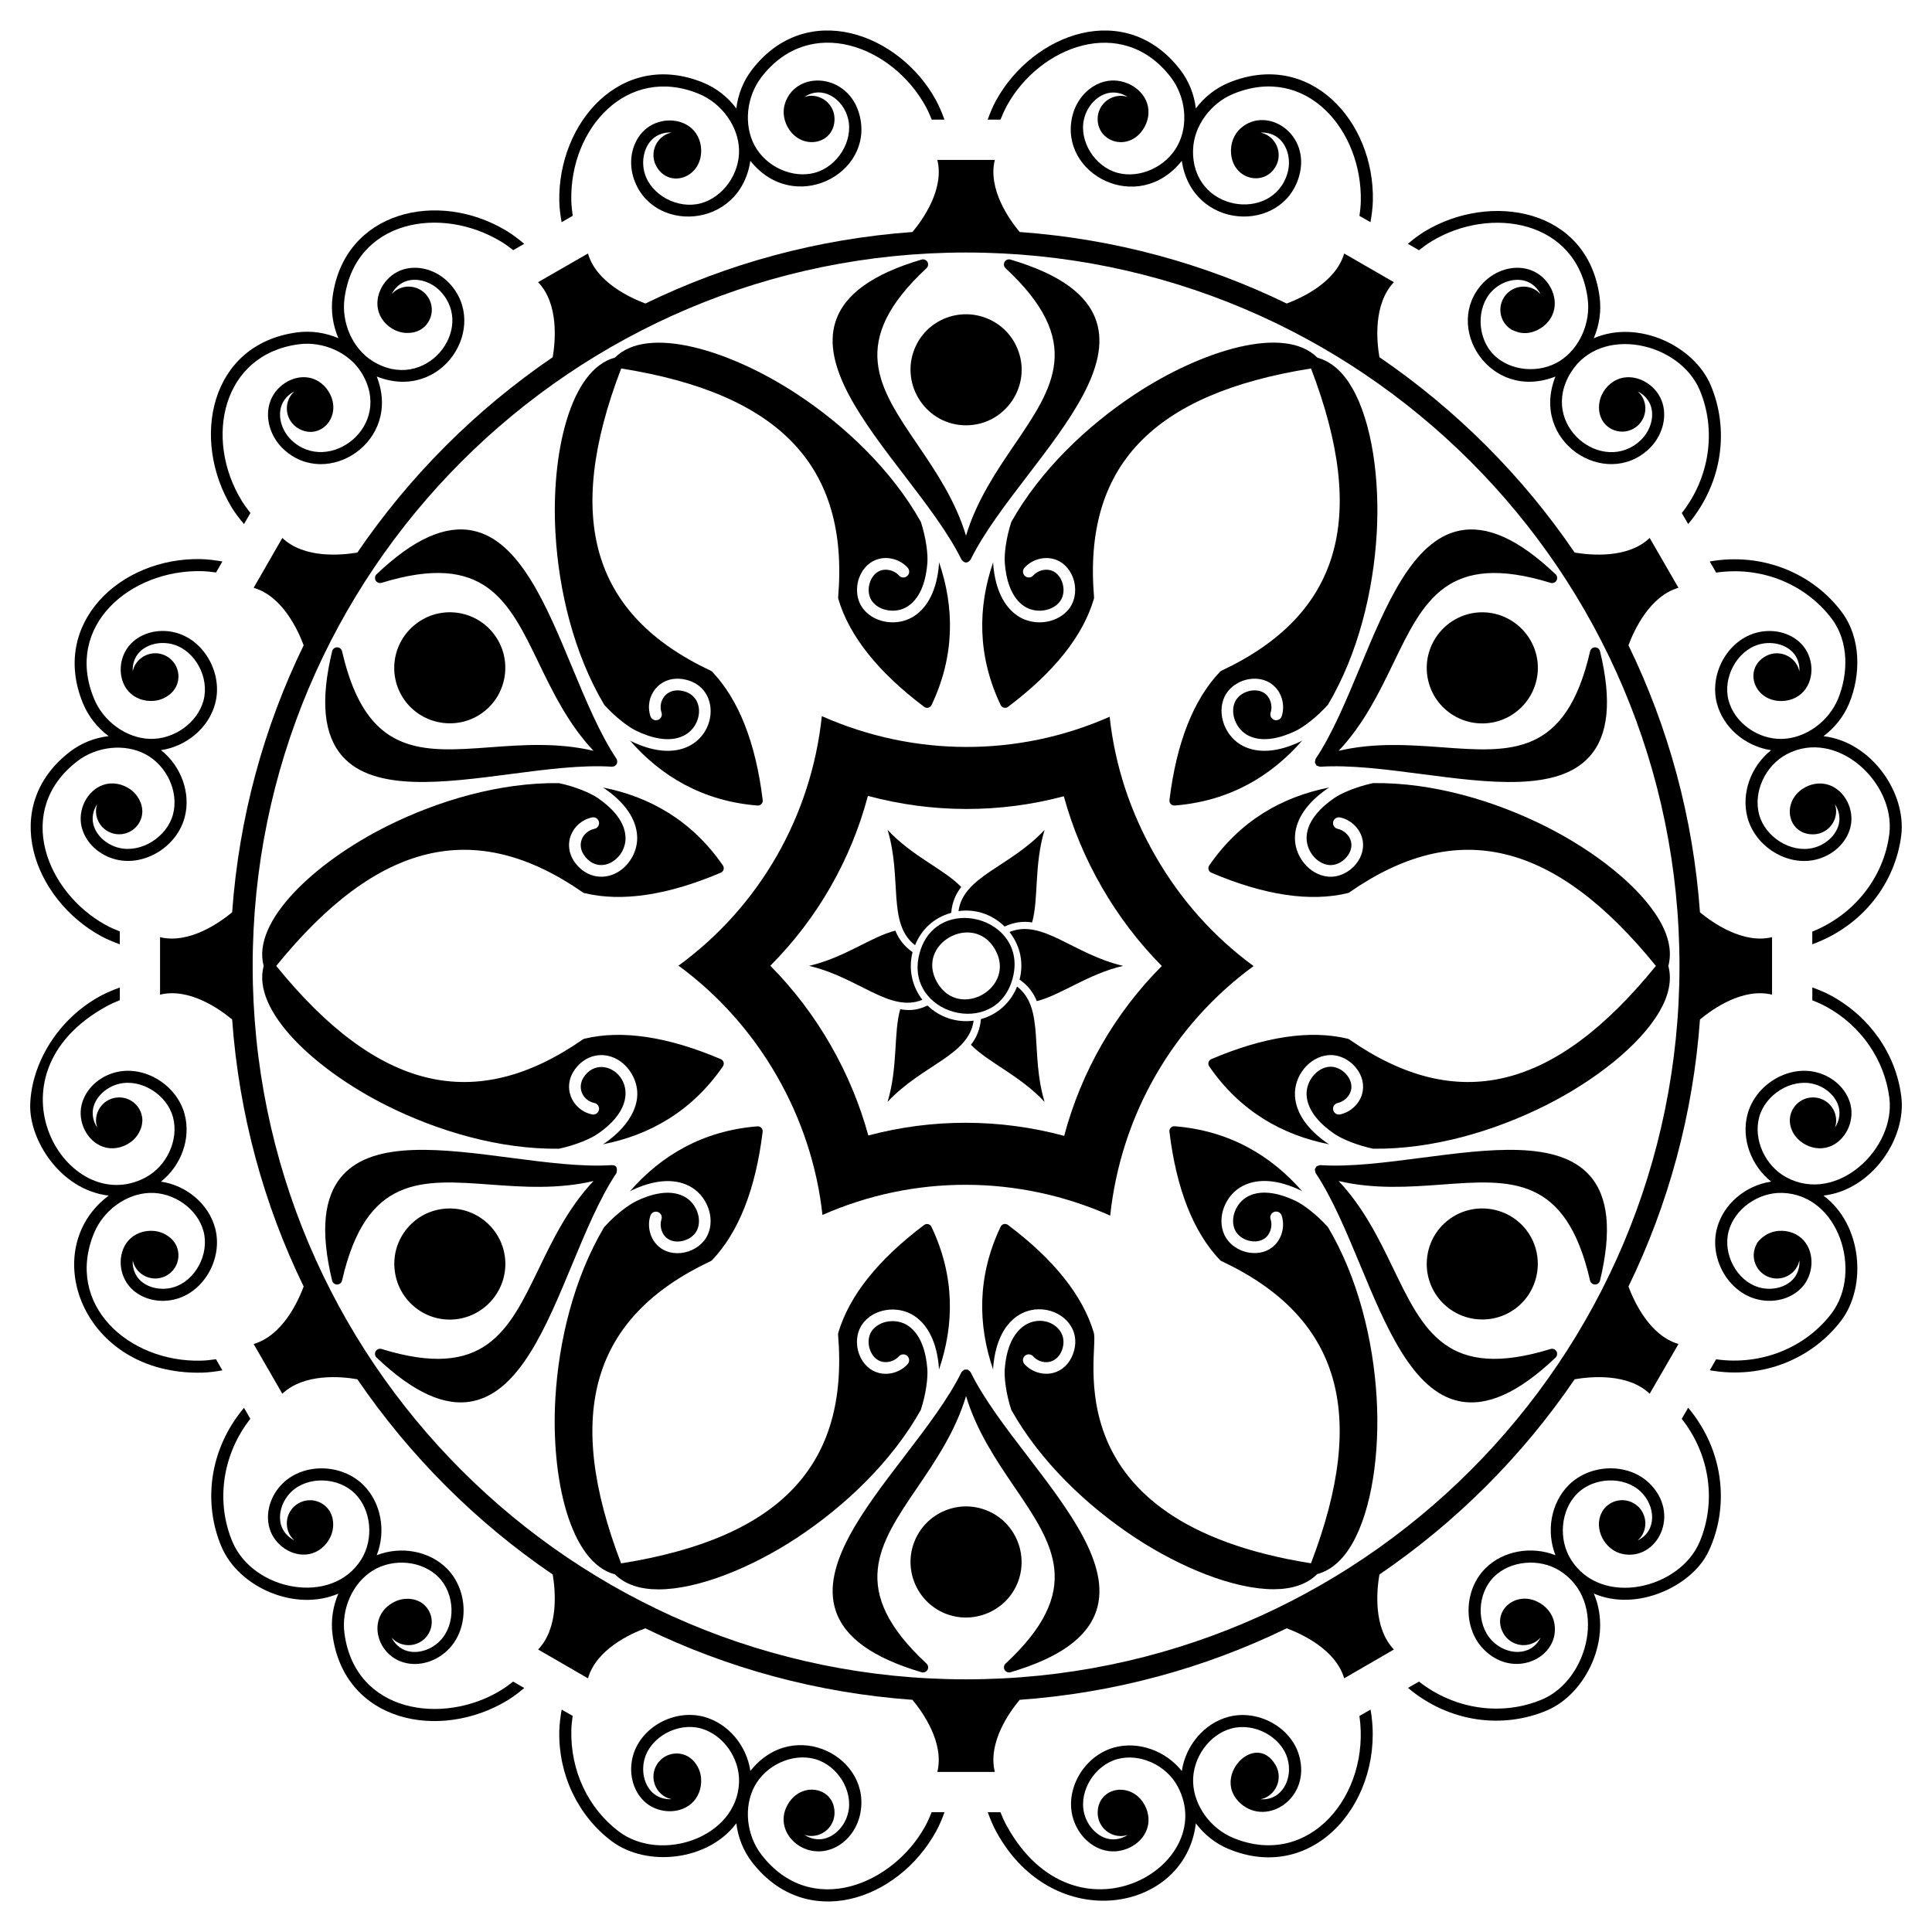 <?xml version="1.0" encoding="UTF-8"?>
<!-- Uploaded to: SVG Repo, www.svgrepo.com, Generator: SVG Repo Mixer Tools -->
<svg fill="#000000" width="800px" height="800px" version="1.1" viewBox="144 144 512 512" xmlns="http://www.w3.org/2000/svg">
 <g>
  <path d="m398.8 292.3c0.012 0.02 0.035 0.027 0.043 0.051 0.039 0.066 0.102 0.105 0.148 0.164 0.141 0.176 0.301 0.312 0.5 0.398 0.043 0.02 0.059 0.066 0.102 0.082 0.137 0.047 0.277 0.066 0.418 0.066s0.281-0.02 0.418-0.066c0.043-0.016 0.059-0.062 0.102-0.082 0.203-0.086 0.359-0.223 0.5-0.398 0.051-0.059 0.113-0.098 0.148-0.164 0.012-0.02 0.035-0.027 0.043-0.051 3.473-7.09 9.422-14.852 15.168-22.359 10.848-14.168 22.066-28.824 18.18-40.746-2.344-7.199-9.797-12.566-22.785-16.406-0.602-0.172-1.25 0.082-1.562 0.625-0.309 0.547-0.203 1.234 0.254 1.664 20.949 19.473 12.734 31.539 2.34 46.812-4.766 7-10.031 14.805-12.812 24.082-2.781-9.277-8.047-17.082-12.816-24.086-10.395-15.27-18.605-27.336 2.34-46.809 0.457-0.43 0.562-1.117 0.254-1.664-0.312-0.543-0.957-0.805-1.562-0.625-12.984 3.84-20.438 9.207-22.785 16.406-3.883 11.922 7.336 26.574 18.184 40.742 5.762 7.508 11.703 15.273 15.184 22.363z"/>
  <path d="m386.39 236.39s0 0.004-0.004 0.004c-3.922 9.664 3.18 20.316 13.605 20.316 10.48 0 17.68-10.672 13.609-20.398-3.18-7.586-11.871-10.973-19.262-7.906-3.629 1.508-6.449 4.344-7.949 7.984z"/>
  <path d="m401.23 507.65c-0.008-0.02-0.031-0.023-0.043-0.039-0.082-0.148-0.227-0.23-0.359-0.34-0.117-0.098-0.203-0.223-0.348-0.273-0.02-0.008-0.027-0.031-0.051-0.039-0.141-0.047-0.277 0.016-0.418 0.02-0.141 0-0.273-0.062-0.414-0.02-0.02 0.008-0.027 0.031-0.051 0.039-0.141 0.055-0.227 0.176-0.344 0.273-0.133 0.109-0.281 0.191-0.363 0.34-0.012 0.016-0.035 0.02-0.043 0.039-3.477 7.09-9.422 14.852-15.168 22.363-10.852 14.168-22.066 28.82-18.184 40.746 2.348 7.199 9.797 12.566 22.785 16.406 0.129 0.039 0.258 0.055 0.387 0.055 0.477 0 0.93-0.254 1.176-0.684 0.309-0.547 0.203-1.234-0.254-1.664-20.945-19.477-12.734-31.539-2.336-46.812 4.766-7 10.031-14.809 12.812-24.086 2.781 9.277 8.047 17.082 12.812 24.082 10.395 15.273 18.609 27.34-2.34 46.812-0.457 0.43-0.562 1.117-0.254 1.664 0.246 0.43 0.699 0.684 1.176 0.684 0.129 0 0.258-0.02 0.387-0.055 12.984-3.84 20.441-9.207 22.785-16.406 3.883-11.922-7.336-26.578-18.18-40.746-5.754-7.508-11.699-15.27-15.172-22.359z"/>
  <path d="m413.65 563.54c3.051-7.516-0.551-16.133-8.031-19.211-3.644-1.5-7.648-1.484-11.27 0.031-3.625 1.516-6.449 4.356-7.949 8-3.086 7.508 0.52 16.129 8.035 19.219 1.816 0.734 3.695 1.086 5.543 1.086 5.809 0 11.332-3.445 13.668-9.117 0-0.004 0-0.008 0.004-0.008z"/>
  <path d="m412 282.34c-0.66 2.059-1.164 4.164-1.469 6.309-0.262 1.855-0.344 3.422-0.242 4.652 0.305 3.828 1.449 8.906 5.141 11.359 3.051 2.031 7.613 1.371 9.562-1.398 0.953-1.367 1.125-3.336 0.445-5.133-0.602-1.586-1.734-2.688-3.109-3.027-1.57-0.398-3.434 0.195-4.531 1.418-0.57 0.637-1.547 0.691-2.184 0.121-0.633-0.57-0.684-1.547-0.117-2.184 1.859-2.074 4.883-3.027 7.574-2.356 2.371 0.578 4.293 2.379 5.258 4.934 1.035 2.734 0.727 5.801-0.801 7.996-1.781 2.531-4.891 3.894-8.051 3.894-2.008 0-4.035-0.551-5.762-1.703-3.734-2.484-5.984-7.215-6.504-13.68-0.016-0.172 0.004-0.395-0.004-0.578-4.086 11.891-4.254 24.793 1.977 37.879 0.168 0.352 0.484 0.609 0.863 0.703 0.102 0.023 0.207 0.035 0.309 0.035 0.281 0 0.551-0.09 0.781-0.262 12.211-9.184 19.863-18.801 22.746-28.578 0.047-0.152 0.062-0.316 0.051-0.477-2.906-34.645 15.398-53.918 57.5-60.617 15.25 39.812 7.711 65.301-23.746 80.105-0.145 0.066-0.277 0.164-0.387 0.281-7.027 7.391-11.527 18.828-13.379 33.988-0.047 0.391 0.078 0.777 0.352 1.055 0.27 0.281 0.652 0.43 1.039 0.395 14.449-1.148 25.535-7.742 33.793-17.227-0.164 0.082-0.344 0.207-0.504 0.285-5.859 2.781-11.082 3.199-15.102 1.203-4.781-2.363-7.121-8.461-5.004-13.051 1.145-2.43 3.641-4.231 6.527-4.699 2.695-0.441 5.211 0.32 6.906 2.09 1.922 1.984 2.606 5.086 1.742 7.731-0.266 0.809-1.141 1.254-1.949 0.988-0.812-0.266-1.254-1.141-0.988-1.949 0.512-1.562 0.078-3.473-1.031-4.625-0.984-1.031-2.508-1.461-4.18-1.188-1.895 0.309-3.516 1.445-4.223 2.957-1.418 3.07 0.285 7.344 3.57 8.973 3.973 1.973 8.941 0.422 12.406-1.223 1.117-0.527 2.43-1.383 3.91-2.539 1.703-1.336 3.277-2.828 4.727-4.426 8.027-13.496 12.039-30.164 12.93-45.363 0.844-14.406-1.254-29.52-6.508-38.621-2.394-4.144-5.469-6.973-9.195-7.988-8.715-8.812-30.711-1.941-48.316 9.645-12.723 8.387-25.148 20.195-32.824 33.895z"/>
  <path d="m388.03 517.63c0.66-2.059 1.168-4.172 1.473-6.32 0.262-1.84 0.344-3.406 0.242-4.652-0.309-3.832-1.449-8.906-5.141-11.359-3.055-2.035-7.613-1.371-9.559 1.398-0.953 1.367-1.125 3.332-0.445 5.129 0.598 1.586 1.734 2.691 3.109 3.031 1.551 0.387 3.43-0.188 4.527-1.418 0.562-0.641 1.543-0.691 2.18-0.121 0.637 0.57 0.691 1.547 0.121 2.184-1.852 2.074-4.883 3.027-7.57 2.359-2.375-0.582-4.297-2.379-5.262-4.938-1.031-2.738-0.723-5.797 0.805-7.992 2.91-4.137 9.367-5.16 13.801-2.195 3.734 2.481 5.988 7.211 6.508 13.68 0.016 0.176-0.004 0.398 0.004 0.582 4.086-11.895 4.254-24.797-1.977-37.883-0.168-0.352-0.484-0.609-0.863-0.703-0.379-0.09-0.781-0.008-1.09 0.227-12.207 9.18-19.859 18.797-22.746 28.578-0.047 0.152-0.062 0.316-0.051 0.477 2.906 34.645-15.398 53.918-57.496 60.617-15.246-39.809-7.707-65.297 23.746-80.105 0.145-0.066 0.277-0.164 0.387-0.281 7.027-7.387 11.527-18.82 13.375-33.984 0.035-0.285-0.023-0.562-0.164-0.805-0.051-0.09-0.113-0.176-0.188-0.25-0.27-0.281-0.652-0.426-1.043-0.395-14.453 1.148-25.543 7.746-33.801 17.238 0.168-0.086 0.352-0.215 0.516-0.289 5.863-2.781 11.086-3.199 15.102-1.203 4.781 2.363 7.129 8.457 5 13.047-2.293 4.879-9.613 6.598-13.434 2.609-1.906-1.965-2.606-5.082-1.738-7.727 0.266-0.809 1.141-1.25 1.949-0.988 0.812 0.258 1.254 1.137 0.988 1.949-0.512 1.566-0.074 3.473 1.027 4.625 2.266 2.363 7.004 1.215 8.406-1.77 1.422-3.066-0.281-7.352-3.57-8.969-3.973-1.973-8.938-0.426-12.41 1.227-1.129 0.535-2.445 1.391-3.906 2.535-1.711 1.34-3.293 2.84-4.75 4.449-8.02 13.492-12.027 30.141-12.918 45.336-1.23 21.043 3.828 43.531 15.809 46.672 2.742 2.719 6.727 3.969 11.516 3.969 10.512 0 24.645-5.742 36.703-13.676 12.734-8.402 25.156-20.203 32.828-33.895z"/>
  <path d="m279.21 349.14c9.379-1.223 19.07-2.488 26.949-1.953 0.023 0 0.043-0.016 0.066-0.016 1.07 0.027 1.688-1.172 1.172-2.027-0.012-0.02-0.008-0.043-0.02-0.062-4.402-6.555-8.152-15.582-11.781-24.316-6.848-16.477-13.93-33.52-26.195-36.117-7.406-1.57-15.781 2.203-25.602 11.527-0.449 0.434-0.555 1.121-0.238 1.668 0.32 0.539 0.969 0.793 1.566 0.609 27.34-8.402 33.68 4.738 41.711 21.383 3.68 7.625 7.805 16.09 14.453 23.137-9.426-2.231-18.816-1.574-27.266-0.945-18.422 1.367-32.977 2.445-39.371-25.43-0.141-0.609-0.684-1.047-1.312-1.051-0.629 0-1.176 0.43-1.324 1.039-3.164 13.168-2.242 22.305 2.816 27.934 8.383 9.32 26.68 6.934 44.375 4.621z"/>
  <path d="m272.19 332.64c6.402-4.934 7.637-14.203 2.66-20.656-4.957-6.445-14.227-7.629-20.625-2.641-6.438 4.965-7.672 14.172-2.688 20.641 0 0 0.004 0 0.004 0.004 4.981 6.402 14.246 7.59 20.648 2.652z"/>
  <path d="m556.48 503.47c0.238-0.414 0.246-0.934-0.004-1.359-0.32-0.543-0.969-0.793-1.566-0.609-27.34 8.398-33.68-4.742-41.707-21.387-3.68-7.625-7.809-16.09-14.453-23.137 9.426 2.231 18.816 1.574 27.262 0.949 18.426-1.367 32.98-2.445 39.371 25.434 0.141 0.609 0.684 1.047 1.312 1.051 0.496 0 0.941-0.266 1.18-0.676 0.062-0.113 0.113-0.234 0.145-0.363 3.164-13.164 2.246-22.305-2.816-27.934-8.383-9.324-26.684-6.934-44.379-4.625-9.379 1.223-19.074 2.492-26.949 1.957-0.02 0-0.035 0.016-0.055 0.016-0.168-0.004-0.312 0.082-0.473 0.141-0.145 0.055-0.293 0.066-0.41 0.164-0.016 0.012-0.043 0.008-0.059 0.023-0.109 0.098-0.125 0.246-0.195 0.371-0.07 0.121-0.191 0.207-0.223 0.348-0.004 0.023 0.012 0.039 0.008 0.062-0.023 0.148 0.039 0.285 0.062 0.434 0.031 0.172 0.023 0.34 0.113 0.484 0.012 0.02 0 0.043 0.012 0.059 4.398 6.559 8.152 15.582 11.781 24.316 6.848 16.48 13.926 33.523 26.195 36.121 7.406 1.566 15.781-2.203 25.602-11.527 0.102-0.102 0.18-0.203 0.246-0.312z"/>
  <path d="m527.83 467.3c-3.121 2.406-5.109 5.883-5.609 9.777-0.5 3.898 0.547 7.762 2.953 10.883 4.957 6.426 14.227 7.613 20.66 2.652 1.547-1.207 2.789-2.656 3.715-4.258 2.906-5.031 2.684-11.535-1.062-16.395 0 0-0.004 0-0.004-0.008-4.984-6.402-14.25-7.59-20.652-2.652z"/>
  <path d="m304.13 330.78c1.449 1.598 3.023 3.09 4.731 4.426 1.477 1.156 2.789 2.008 3.906 2.535 3.469 1.648 8.438 3.195 12.406 1.227 5.281-2.617 5.809-10.871-0.648-11.934-4-0.645-6.203 2.789-5.211 5.816 0.266 0.812-0.176 1.688-0.988 1.949-0.809 0.262-1.68-0.18-1.949-0.988-1.723-5.25 2.367-10.852 8.648-9.824 9.469 1.539 9.461 13.824 1.52 17.75-4.019 1.992-9.238 1.574-15.098-1.207-0.156-0.074-0.34-0.199-0.504-0.285 8.258 9.484 19.344 16.082 33.793 17.227 0.387 0.031 0.77-0.113 1.039-0.395 0.074-0.074 0.137-0.16 0.188-0.25 0.141-0.242 0.199-0.523 0.164-0.805-1.852-15.168-6.352-26.602-13.375-33.988-0.109-0.117-0.242-0.215-0.387-0.281-31.457-14.805-38.996-40.297-23.746-80.105 42.098 6.699 60.402 25.973 57.5 60.617-0.016 0.16 0.004 0.32 0.051 0.477 2.883 9.777 10.535 19.391 22.746 28.578 0.227 0.172 0.5 0.262 0.781 0.262 0.102 0 0.207-0.012 0.309-0.035 0.379-0.094 0.695-0.352 0.863-0.703 6.234-13.09 6.062-25.996 1.973-37.891-0.008 0.188 0.008 0.414-0.004 0.59-0.523 6.469-2.773 11.199-6.508 13.68-1.727 1.152-3.75 1.699-5.758 1.699-3.16 0-6.262-1.363-8.043-3.891-1.531-2.199-1.844-5.262-0.809-8 0.965-2.555 2.883-4.356 5.269-4.938 2.656-0.668 5.703 0.285 7.562 2.359 0.566 0.637 0.516 1.613-0.117 2.184-0.633 0.574-1.613 0.52-2.184-0.121-1.098-1.227-2.973-1.801-4.519-1.422-1.387 0.34-2.519 1.445-3.117 3.031-0.676 1.797-0.508 3.762 0.449 5.133 1.945 2.762 6.504 3.43 9.551 1.395 3.695-2.453 4.836-7.531 5.144-11.359 0.102-1.246 0.02-2.812-0.242-4.648-0.309-2.156-0.812-4.269-1.477-6.336-7.672-13.691-20.094-25.488-32.805-33.855-17.578-11.57-39.543-18.426-48.277-9.684-11.945 3.199-16.977 25.645-15.746 46.648 0.879 15.199 4.891 31.867 12.918 45.363z"/>
  <path d="m495.91 469.18c-1.453-1.602-3.027-3.098-4.738-4.434-1.465-1.148-2.777-2.004-3.91-2.535-3.473-1.645-8.438-3.199-12.406-1.227-3.289 1.629-4.996 5.906-3.57 8.977 0.707 1.508 2.324 2.641 4.219 2.949 1.672 0.277 3.199-0.156 4.18-1.18 1.113-1.152 1.551-3.062 1.035-4.629-0.273-0.809 0.176-1.684 0.984-1.949 0.812-0.266 1.684 0.172 1.949 0.984 0.871 2.641 0.18 5.742-1.742 7.734-1.691 1.77-4.211 2.531-6.906 2.086-2.887-0.473-5.383-2.273-6.519-4.695-2.129-4.59 0.215-10.691 5-13.051 4.016-1.996 9.238-1.578 15.102 1.203 0.16 0.074 0.344 0.199 0.508 0.285-8.258-9.488-19.348-16.082-33.797-17.23-0.387-0.031-0.773 0.113-1.039 0.395-0.266 0.285-0.395 0.672-0.352 1.055 1.848 15.16 6.348 26.598 13.379 33.988 0.109 0.117 0.242 0.215 0.387 0.281 31.457 14.805 38.996 40.297 23.746 80.102-69.16-11.004-56.023-55.941-57.547-61.09-2.887-9.785-10.539-19.398-22.746-28.578-0.312-0.234-0.711-0.32-1.09-0.227-0.379 0.094-0.695 0.352-0.863 0.703-6.231 13.086-6.062 25.984-1.977 37.879 0.008-0.184-0.008-0.402 0.004-0.578 1.906-23.609 25.969-16.277 21.117-3.484-0.965 2.555-2.883 4.356-5.266 4.934-2.68 0.672-5.707-0.285-7.566-2.359-0.566-0.637-0.516-1.613 0.117-2.184 0.637-0.57 1.617-0.516 2.184 0.121 2.109 2.356 6.188 2.223 7.641-1.605 3.246-8.605-13.66-13.789-15.148 4.828-0.102 1.23-0.02 2.797 0.242 4.656 0.305 2.141 0.809 4.25 1.469 6.305 7.672 13.699 20.102 25.508 32.82 33.879 12.055 7.934 26.191 13.672 36.699 13.672 4.812 0 8.816-1.262 11.559-4.008 3.754-1.004 6.848-3.84 9.254-8.008 5.254-9.102 7.352-24.215 6.508-38.625-0.883-15.191-4.894-31.848-12.918-45.34z"/>
  <path d="m307.37 454.87c0.277-1.137 0.133-2.121-1.148-2.09-0.023 0-0.043-0.016-0.066-0.012-7.875 0.535-17.57-0.734-26.949-1.957-17.695-2.309-35.992-4.695-44.379 4.625-5.062 5.629-5.981 14.766-2.816 27.934 0.152 0.605 0.695 1.039 1.324 1.039 0.629-0.004 1.172-0.441 1.312-1.051 6.391-27.879 20.945-26.797 39.371-25.43 8.445 0.625 17.836 1.285 27.262-0.949-6.644 7.047-10.77 15.512-14.449 23.141-8.027 16.641-14.371 29.781-41.707 21.379-0.598-0.184-1.25 0.07-1.566 0.609-0.316 0.543-0.219 1.234 0.238 1.668 9.82 9.324 18.191 13.094 25.602 11.527 12.27-2.598 19.348-19.637 26.191-36.121 3.629-8.73 7.383-17.758 11.781-24.312z"/>
  <path d="m254.28 490.68c3.121 2.391 6.984 3.418 10.887 2.894h0.008c8.035-1.117 13.695-8.547 12.621-16.562-0.262-1.953-0.898-3.769-1.832-5.379-2.898-5.019-8.637-8.066-14.73-7.25-3.894 0.516-7.352 2.527-9.742 5.66-2.383 3.133-3.398 6.996-2.859 10.879 0.531 3.906 2.531 7.367 5.648 9.758z"/>
  <path d="m492.66 345.09c-0.012 0.016-0.004 0.039-0.012 0.055-0.09 0.145-0.082 0.312-0.113 0.48-0.023 0.152-0.09 0.289-0.062 0.438 0.004 0.023-0.016 0.039-0.008 0.062 0.031 0.145 0.152 0.23 0.227 0.355 0.07 0.121 0.082 0.27 0.191 0.367 0.016 0.016 0.039 0.008 0.059 0.023 0.117 0.098 0.266 0.109 0.41 0.164 0.164 0.059 0.305 0.148 0.477 0.145 0.02 0 0.035 0.016 0.055 0.016 7.879-0.535 17.574 0.73 26.949 1.953 17.695 2.312 35.996 4.699 44.379-4.621 5.062-5.633 5.981-14.766 2.816-27.934-0.031-0.129-0.078-0.25-0.145-0.363-0.238-0.414-0.684-0.68-1.18-0.676-0.629 0.004-1.172 0.441-1.312 1.051-6.394 27.875-20.945 26.797-39.371 25.426-8.445-0.625-17.84-1.281-27.266 0.949 6.644-7.047 10.77-15.508 14.453-23.137 8.031-16.641 14.371-29.785 41.711-21.383 0.598 0.184 1.25-0.07 1.566-0.613 0.25-0.43 0.242-0.949 0.004-1.359-0.062-0.113-0.145-0.215-0.242-0.305-9.82-9.324-18.195-13.098-25.602-11.527-12.27 2.602-19.352 19.641-26.199 36.121-3.637 8.727-7.387 17.758-11.785 24.312z"/>
  <path d="m534.86 306.39h-0.008c-8.035 1.117-13.695 8.547-12.621 16.562 0.523 3.906 2.539 7.367 5.66 9.746 3.125 2.383 6.996 3.406 10.902 2.883 8.043-1.082 13.707-8.512 12.625-16.57-0.27-1.941-0.906-3.742-1.832-5.344-2.902-5.031-8.645-8.09-14.727-7.277z"/>
  <path d="m292.15 448.42c2.109-0.457 4.188-1.074 6.195-1.883 1.738-0.703 3.137-1.41 4.148-2.117 15.461-10.66 2.387-22.582-3.391-15.535-2.5 3.066-0.785 6.746 2.43 7.422 0.836 0.176 1.371 0.996 1.195 1.832-0.176 0.832-0.996 1.367-1.832 1.191-5.32-1.117-8.25-7.43-4.184-12.398 4.223-5.168 11.387-4.062 14.727 1.719 3.879 6.715-0.527 13.715-7.188 18.312-0.145 0.098-0.344 0.195-0.496 0.293 12.34-2.41 23.598-8.715 31.816-20.652 0.223-0.32 0.289-0.727 0.18-1.098-0.031-0.102-0.074-0.195-0.125-0.285-0.141-0.242-0.352-0.434-0.617-0.543-14.059-5.981-26.211-7.801-36.121-5.41-0.156 0.039-0.305 0.102-0.438 0.195-28.551 19.84-54.395 13.625-81.246-19.488 26.852-33.105 52.695-39.324 81.246-19.488 0.129 0.094 0.281 0.156 0.438 0.195 9.91 2.391 22.062 0.57 36.121-5.406 0.262-0.113 0.477-0.301 0.617-0.543 0.051-0.09 0.094-0.188 0.125-0.289 0.109-0.375 0.043-0.781-0.18-1.098-8.219-11.941-19.48-18.246-31.828-20.656 0.156 0.102 0.363 0.199 0.508 0.301 5.34 3.688 8.312 8 8.594 12.477 0.133 2.07-0.402 4.098-1.406 5.836-3.352 5.801-10.508 6.867-14.723 1.723-4.09-4.992-1.125-11.285 4.18-12.402 0.836-0.176 1.652 0.363 1.832 1.191 0.18 0.836-0.355 1.656-1.195 1.832-3.106 0.652-5.012 4.266-2.426 7.422 4.184 5.106 11.035 0.379 10.652-5.398-0.277-4.426-4.102-7.953-7.266-10.137-1.027-0.711-2.426-1.422-4.148-2.113-2.019-0.812-4.106-1.43-6.227-1.887-15.691-0.199-32.117 4.656-45.719 11.484-18.809 9.438-35.73 25.031-32.527 36.969-3.199 11.945 13.719 27.523 32.523 36.957 13.613 6.824 30.055 11.684 45.754 11.477z"/>
  <path d="m507.9 351.53c-2.113 0.457-4.195 1.074-6.211 1.883-1.727 0.695-3.121 1.402-4.152 2.117-3.16 2.184-6.988 5.707-7.266 10.133-0.234 3.66 2.617 7.281 5.988 7.582 1.66 0.141 3.449-0.691 4.664-2.18 1.074-1.312 1.465-2.848 1.066-4.207-0.441-1.539-1.879-2.875-3.492-3.211-0.836-0.168-1.371-0.992-1.195-1.824 0.176-0.836 0.992-1.375 1.828-1.195 2.723 0.566 5.062 2.715 5.828 5.375 0.684 2.348 0.086 4.91-1.645 7.023-1.852 2.262-4.66 3.527-7.324 3.297-5.039-0.449-9.152-5.531-8.801-10.855 0.277-4.473 3.25-8.789 8.594-12.477 0.145-0.102 0.348-0.195 0.504-0.297-12.344 2.406-23.602 8.715-31.82 20.656-0.223 0.32-0.289 0.727-0.18 1.098 0.113 0.371 0.383 0.68 0.738 0.832 14.055 5.981 26.207 7.801 36.125 5.406 0.156-0.035 0.305-0.102 0.438-0.195 28.551-19.84 54.395-13.621 81.242 19.484-26.852 33.113-52.695 39.328-81.246 19.488-0.129-0.094-0.281-0.16-0.438-0.195-9.918-2.391-22.07-0.57-36.125 5.406-0.359 0.156-0.633 0.457-0.738 0.832-0.109 0.375-0.043 0.781 0.18 1.098 8.215 11.938 19.473 18.242 31.812 20.652-0.152-0.102-0.352-0.195-0.496-0.293-5.336-3.684-8.309-7.996-8.594-12.477-0.344-5.32 3.769-10.398 8.801-10.859 2.676-0.227 5.484 1.039 7.332 3.305 1.73 2.113 2.328 4.676 1.641 7.027-0.758 2.656-3.102 4.801-5.824 5.371-0.836 0.176-1.652-0.359-1.832-1.191-0.176-0.836 0.363-1.656 1.195-1.832 1.609-0.336 3.047-1.668 3.492-3.207 0.398-1.367 0.008-2.902-1.062-4.215-1.215-1.484-3.008-2.32-4.676-2.18-3.367 0.305-6.215 3.922-5.984 7.582 0.277 4.426 4.106 7.953 7.266 10.133 1.016 0.703 2.414 1.414 4.152 2.117 2.008 0.805 4.086 1.426 6.195 1.883 15.703 0.203 32.141-4.656 45.75-11.484 12.898-6.473 24.934-15.844 30.191-24.945 2.406-4.168 3.316-8.262 2.309-12.016 1.008-3.75 0.102-7.848-2.309-12.016-5.254-9.102-17.293-18.473-30.195-24.949-13.602-6.828-30.031-11.684-45.727-11.48z"/>
  <path d="m507.19 202.88c0.328-1.867 0.586-3.754 0.633-5.695 0.465-21.137-16.73-40.098-38.195-31.262-3.531 1.457-6.523 3.871-8.719 6.816-0.43-3.644-1.812-7.231-4.141-10.254-14.5-18.812-39.016-9.695-48.836 8.199-0.875 1.609-1.566 3.305-2.191 5.023h3.398c0.504-1.258 1.047-2.5 1.707-3.715 8.609-15.695 30.504-24.297 43.402-7.559 4.004 5.195 4.762 12.641 1.844 18.105-3.023 5.672-10.023 8.867-15.945 7.266-6.039-1.633-10.266-8.441-8.863-14.285 0.805-3.348 3.316-6.086 6.242-6.82 1.84-0.461 3.82-0.012 5.312 1-0.574-0.18-1.176-0.301-1.809-0.301-3.394 0-6.144 2.75-6.144 6.144 0 6.055 7.902 8.691 11.938 2.91 1.516-2.168 1.945-4.84 1.152-7.148-1.453-4.242-6.606-6.856-11.223-5.695-4.113 1.027-7.477 4.625-8.57 9.168-3.684 15.379 17.414 26.441 29.004 11.852 2.734 18.332 26.539 19.402 31.043 4.231 3.359-11.367-8.469-18.965-15.406-12.898-1.84 1.602-2.801 4.129-2.578 6.766 0.605 6.969 8.758 8.711 11.797 3.449 1.695-2.938 0.691-6.695-2.25-8.391-0.547-0.316-1.129-0.508-1.715-0.645 1.797-0.125 3.734 0.477 5.098 1.789 2.168 2.098 2.977 5.727 2 9.027-3.898 13.145-25.543 10.16-24.996-6.32 0.207-6.191 4.586-12.258 10.648-14.758 19.34-7.965 34.215 9.621 33.801 28.5-0.031 1.285-0.176 2.559-0.355 3.832z"/>
  <path d="m292.85 597.06c-0.328 1.867-0.586 3.754-0.633 5.688-0.258 11.516 4.926 22.422 13.867 29.172 9.332 6.996 25.609 5.254 33.055-4.727 0.426 3.652 1.809 7.246 4.141 10.273 14.219 18.453 38.629 10.426 48.836-8.203 0.879-1.609 1.566-3.305 2.191-5.023h-3.402c-0.504 1.258-1.047 2.504-1.711 3.715-8.473 15.465-30.246 24.613-43.398 7.562-4-5.191-4.758-12.637-1.844-18.105 3.023-5.672 10.043-8.859 15.949-7.266 6.043 1.633 10.266 8.441 8.859 14.285-0.805 3.348-3.316 6.09-6.246 6.82-1.84 0.461-3.82 0.012-5.312-1 0.578 0.18 1.176 0.301 1.812 0.301 3.394 0 6.144-2.75 6.144-6.144 0-6.574-8.137-8.355-11.941-2.91-4.82 6.902 2.41 14.766 10.07 12.84 4.113-1.027 7.477-4.625 8.57-9.168 3.672-15.289-17.359-26.508-29-11.855-0.996-6.746-5.891-12.645-12.359-14.359-7.75-2.062-16.48 2.668-18.688 10.117-1.324 4.481-0.211 9.277 2.84 12.223 3.426 3.32 9.184 3.629 12.566 0.676 1.836-1.602 2.801-4.129 2.574-6.762-0.125-1.438-0.629-2.711-1.379-3.769-0.137-0.207-0.289-0.402-0.449-0.594-0.109-0.125-0.219-0.25-0.34-0.363-0.32-0.32-0.676-0.609-1.078-0.859-0.02-0.012-0.031-0.027-0.055-0.039-0.004-0.004-0.008-0.004-0.012-0.004-0.031-0.02-0.059-0.047-0.09-0.066-2.938-1.699-6.695-0.688-8.395 2.25-1.695 2.938-0.691 6.695 2.25 8.391 0.547 0.312 1.125 0.508 1.707 0.641-1.801 0.121-3.738-0.48-5.09-1.789-2.168-2.098-2.977-5.723-2-9.027 1.703-5.766 8.766-9.551 14.816-7.945 5.906 1.578 10.395 7.844 10.18 14.266-0.484 14.621-20.594 21.52-31.855 13.066-8.125-6.137-12.832-16.062-12.594-26.805 0.031-1.285 0.176-2.562 0.355-3.832z"/>
  <path d="m276.87 208.07c1.098 0.672 2.129 1.434 3.137 2.223l2.914-1.68c-1.453-1.219-2.957-2.383-4.609-3.394-18.297-11.117-43.148-5.231-46.176 17.449-0.508 3.785 0.094 7.59 1.547 10.965-3.375-1.457-7.176-2.051-10.957-1.547-23.223 3.109-28.211 28.441-17.32 46.395 0.957 1.562 2.078 3.008 3.254 4.406l1.699-2.945c-0.836-1.062-1.645-2.156-2.363-3.336-9.957-16.398-5.137-38.66 15.152-41.367 6.5-0.867 13.328 2.195 16.602 7.453 8.84 14.184-8.648 27.305-18.484 17.973-2.496-2.371-3.613-5.918-2.785-8.816 0.52-1.824 1.898-3.312 3.523-4.102-0.441 0.41-0.848 0.867-1.164 1.414-1.699 2.938-0.691 6.695 2.25 8.391 5.609 3.238 11.344-2.793 8.488-8.883-1.121-2.394-3.219-4.106-5.613-4.57-4.402-0.863-9.242 2.293-10.543 6.871-1.168 4.078 0.266 8.789 3.652 12.004 11.492 10.898 31.59-1.922 24.766-19.195 17.367 6.863 30.031-13.344 19.191-24.77-3.219-3.387-7.93-4.816-12.004-3.648-4.586 1.309-7.734 6.141-6.871 10.543 0.469 2.391 2.176 4.492 4.57 5.609 1.309 0.613 2.66 0.812 3.957 0.691 0.246-0.016 0.492-0.047 0.738-0.094 0.164-0.031 0.324-0.062 0.484-0.109 0.438-0.121 0.867-0.281 1.281-0.504 0.02-0.012 0.043-0.016 0.062-0.023 0.004 0 0.008-0.008 0.012-0.008 0.031-0.016 0.07-0.027 0.102-0.047 2.938-1.699 3.945-5.457 2.25-8.391-1.699-2.938-5.453-3.945-8.395-2.25-0.547 0.316-1 0.719-1.406 1.156 0.793-1.621 2.285-2.996 4.094-3.512 2.902-0.832 6.445 0.285 8.816 2.781 9.484 9.984-4.059 27.156-17.973 18.484-5.258-3.273-8.32-10.098-7.449-16.602 2.762-20.746 25.469-24.793 41.57-15.016z"/>
  <path d="m596.45 555.79c0.305-0.562 0.605-1.207 0.898-1.91 4.875-11.52 3.281-25.805-5.965-36.82l-1.703 2.945c7.723 9.82 9.094 22.332 4.731 32.641-5.269 12.453-26.098 17.469-34.117 4.609-3.402-5.457-2.648-13.125 1.684-17.445 4.434-4.418 12.445-4.672 16.805-0.531 4.004 3.801 4.379 10.441-0.738 12.918 0.441-0.41 0.852-0.867 1.168-1.414 1.695-2.938 0.688-6.695-2.25-8.395s-6.695-0.688-8.391 2.25c-0.02 0.031-0.027 0.07-0.047 0.102 0 0.004-0.008 0.008-0.008 0.012-0.012 0.023-0.016 0.047-0.027 0.07-2.258 4.227 0.742 10.078 5.598 11.02 9.133 1.797 15.5-10.691 6.891-18.875-5.633-5.348-15.559-5.078-21.242 0.582-4.727 4.707-6.027 12.258-3.527 18.602-6.348-2.504-13.895-1.207-18.605 3.523-5.656 5.68-5.93 15.605-0.586 21.246 8.098 8.52 20.684 2.277 18.875-6.891-0.465-2.394-2.176-4.496-4.57-5.613-6.031-2.828-12.152 2.824-8.883 8.492 1.695 2.938 5.453 3.945 8.395 2.25 0.547-0.316 1.004-0.723 1.414-1.164-2.477 5.094-9.098 4.758-12.914 0.734-4.137-4.363-3.883-12.371 0.531-16.805 4.312-4.336 11.98-5.078 17.441-1.684 12.809 7.973 7.91 28.809-4.613 34.121-10.57 4.473-23.16 2.742-32.652-4.723l-2.91 1.68c11.098 9.312 25.301 10.844 36.809 5.973 10.402-4.402 17.512-19.18 12.434-30.98 11.418 4.926 25.605-1.941 30.078-10.52z"/>
  <path d="m197.5 507.77c1.832-0.047 3.644-0.297 5.441-0.613l-1.699-2.945c-1.34 0.191-2.691 0.348-4.07 0.379-19.105 0.418-36.074-14.824-28.25-33.809 2.496-6.062 8.566-10.441 14.754-10.648 6.422-0.219 12.688 4.25 14.262 10.176 1.609 6.047-2.18 13.113-7.941 14.82-3.301 0.977-6.934 0.172-9.027-2-1.316-1.363-1.918-3.305-1.789-5.102 0.133 0.586 0.328 1.168 0.645 1.715 1.695 2.938 5.453 3.945 8.391 2.25 2.938-1.695 3.945-5.453 2.25-8.391-0.02-0.035-0.047-0.059-0.066-0.094-0.004-0.004 0-0.008-0.004-0.012-0.016-0.027-0.039-0.047-0.055-0.07-0.246-0.391-0.527-0.738-0.84-1.051-0.117-0.121-0.246-0.234-0.375-0.344-0.188-0.16-0.379-0.305-0.582-0.441-1.062-0.754-2.336-1.258-3.773-1.383-2.637-0.227-5.164 0.734-6.766 2.574-2.949 3.379-2.637 9.152 0.68 12.566 2.945 3.047 7.742 4.164 12.223 2.84 7.445-2.207 12.172-10.941 10.113-18.691-1.715-6.449-7.606-11.352-14.359-12.352 5.348-4.238 8.008-11.426 6.258-17.887-2.09-7.742-10.551-12.941-18.105-11.125-4.543 1.094-8.137 4.457-9.164 8.57-1.16 4.625 1.449 9.77 5.695 11.223 2.305 0.789 4.977 0.363 7.144-1.152 1.184-0.824 2.035-1.898 2.578-3.082 0.109-0.223 0.203-0.449 0.289-0.688 0.055-0.156 0.105-0.312 0.148-0.477 0.117-0.438 0.188-0.891 0.203-1.363 0-0.023 0.008-0.043 0.012-0.066 0-0.004-0.004-0.008 0-0.012 0-0.039 0.012-0.07 0.012-0.113 0-3.394-2.75-6.144-6.144-6.144s-6.144 2.75-6.144 6.144c0 0.629 0.121 1.227 0.297 1.801-1.008-1.496-1.453-3.477-0.996-5.301 0.734-2.926 3.473-5.438 6.82-6.246 5.844-1.406 12.656 2.816 14.285 8.859 1.586 5.906-1.594 12.926-7.266 15.949-20.82 11.117-43.738-27.047-10.324-45.367 1.129-0.617 2.305-1.129 3.496-1.605v-3.363c-1.781 0.648-3.543 1.367-5.242 2.297-11.434 6.266-18.176 18.051-18.508 28.691-0.301 9.453 8.023 22.668 20.801 24.164-18.992 14.148-7.32 47.613 24.695 46.918z"/>
  <path d="m634.06 330.38c3.078-7.469 3.25-17.312-2.094-24.336-7.574-10.027-20.773-15.734-34.871-13.246l1.703 2.945c12.383-1.785 23.898 3.312 30.629 12.223 4.648 6.16 4.352 14.727 1.688 21.203-2.496 6.062-8.566 10.441-14.754 10.648-6.426 0.219-12.691-4.266-14.266-10.18-1.609-6.051 2.18-13.109 7.941-14.816 3.301-0.977 6.93-0.172 9.027 1.996 1.32 1.363 1.922 3.305 1.789 5.106-0.133-0.59-0.324-1.168-0.645-1.719-1.695-2.938-5.453-3.945-8.391-2.25-5.613 3.238-3.254 11.211 3.449 11.797 2.633 0.227 5.164-0.734 6.762-2.574 2.949-3.375 2.652-9.133-0.676-12.566-2.945-3.047-7.742-4.164-12.223-2.84-7.449 2.203-12.18 10.938-10.117 18.688 1.715 6.445 7.602 11.348 14.344 12.355-5.34 4.246-7.984 11.426-6.246 17.867 2.09 7.738 10.547 12.941 18.105 11.129 4.543-1.094 8.137-4.457 9.164-8.57 1.16-4.617-1.449-9.773-5.695-11.219-2.309-0.793-4.981-0.363-7.148 1.152-5.441 3.805-3.664 11.938 2.914 11.938 3.394 0 6.144-2.75 6.144-6.144 0-0.633-0.121-1.23-0.301-1.809 1.008 1.492 1.457 3.473 1 5.309-0.734 2.926-3.473 5.441-6.82 6.246-5.848 1.402-12.656-2.824-14.285-8.863-1.598-5.902 1.594-12.914 7.262-15.941 13.246-7.078 28.875 7.445 27.246 21.055-1.418 11.418-9.227 21.434-20.418 25.918v3.363c13.664-4.981 22.047-16.539 23.578-28.891 1.375-11.145-7.812-24.75-20.609-26.258 2.945-2.203 5.363-5.191 6.812-8.715z"/>
  <path d="m389.32 172.21c0.613 1.129 1.129 2.309 1.605 3.496h3.363c-0.648-1.781-1.367-3.543-2.297-5.242-9.664-17.641-34.219-26.793-48.715-7.977-2.328 3.023-3.711 6.613-4.141 10.258-2.195-2.945-5.188-5.363-8.719-6.82-21.637-8.906-38.652 10.484-38.195 31.52 0.047 1.832 0.297 3.641 0.613 5.441l2.945-1.699c-0.191-1.34-0.344-2.688-0.379-4.07-0.422-19.184 14.895-36.043 33.805-28.25 6.062 2.496 10.441 8.566 10.648 14.758 0.215 6.422-4.246 12.688-10.176 14.262-6.047 1.609-13.113-2.176-14.82-7.941-0.977-3.301-0.172-6.934 2-9.031 1.363-1.316 3.301-1.918 5.102-1.789-0.586 0.133-1.168 0.324-1.715 0.645-2.938 1.699-3.945 5.453-2.25 8.391 3.246 5.621 11.219 3.242 11.797-3.449 0.227-2.637-0.734-5.164-2.578-6.766-3.379-2.949-9.148-2.637-12.566 0.676-3.051 2.945-4.164 7.742-2.84 12.223 4.496 15.16 28.297 14.16 31.043-4.234 11.512 14.516 32.711 3.574 29.008-11.848-2.746-11.406-16.758-12.332-19.793-3.469-0.789 2.305-0.363 4.977 1.152 7.144 3.812 5.461 11.941 3.648 11.941-2.91 0-3.394-2.75-6.144-6.144-6.144-0.633 0-1.227 0.121-1.797 0.297 4.711-3.176 10.254 0.457 11.547 5.824 1.406 5.844-2.816 12.656-8.859 14.285-5.906 1.586-12.922-1.594-15.949-7.266-2.914-5.465-2.156-12.902 1.848-18.105 12.852-16.68 34.691-8.301 43.516 7.793z"/>
  <path d="m460.91 627.2c2.195 2.945 5.188 5.363 8.715 6.816 23.098 9.516 41.723-13.52 37.582-36.965l-2.945 1.703c2.981 20.777-13.195 40.645-33.426 32.32-6.059-2.496-10.438-8.566-10.648-14.754-0.219-6.426 4.269-12.695 10.18-14.266 6.051-1.609 13.109 2.18 14.816 7.945 1.582 5.344-1.465 11.227-7.102 10.816 0.59-0.133 1.172-0.324 1.719-0.645 2.938-1.699 3.945-5.457 2.25-8.391-5.344-9.262-17.27 3.211-9.219 10.215 7.008 6.121 18.77-1.512 15.406-12.898-2.207-7.449-10.938-12.18-18.688-10.117-6.449 1.715-11.355 7.609-12.359 14.359-4.246-5.34-11.43-7.988-17.871-6.25-7.738 2.09-12.938 10.547-11.129 18.105 1.094 4.543 4.457 8.141 8.57 9.164 4.621 1.16 9.773-1.449 11.223-5.695 0.793-2.309 0.363-4.981-1.152-7.148-3.789-5.43-11.938-3.68-11.938 2.914 0 3.394 2.75 6.144 6.144 6.144 0.633 0 1.23-0.121 1.805-0.301-1.492 1.008-3.473 1.457-5.309 1-2.926-0.734-5.438-3.473-6.242-6.82-1.402-5.848 2.824-12.656 8.863-14.285 5.902-1.598 12.918 1.594 15.945 7.262 11.203 20.988-27.078 43.664-45.367 10.324-0.617-1.129-1.129-2.305-1.605-3.496h-3.363c0.648 1.781 1.371 3.547 2.301 5.246 15.137 27.609 50.074 21.355 52.844-2.305z"/>
  <path d="m197.42 295.36c1.285 0.031 2.562 0.176 3.832 0.355l1.68-2.914c-1.867-0.328-3.754-0.586-5.688-0.633-21.461-0.48-39.957 17.109-31.266 38.199 1.453 3.527 3.867 6.516 6.809 8.711-3.644 0.43-7.234 1.812-10.258 4.141-18.809 14.496-9.691 39.02 8.199 48.836 1.609 0.875 3.305 1.566 5.019 2.191v-3.398c-1.258-0.504-2.5-1.043-3.715-1.707-15.699-8.609-24.48-30.363-7.562-43.402 5.195-4 12.641-4.762 18.105-1.844 5.672 3.023 8.867 10.023 7.266 15.941-1.633 6.039-8.441 10.266-14.285 8.863-3.348-0.805-6.09-3.316-6.82-6.246-0.461-1.84-0.012-3.82 1-5.312-0.18 0.574-0.301 1.172-0.301 1.809 0 3.394 2.75 6.144 6.144 6.144s6.144-2.75 6.144-6.144c0-0.039-0.012-0.074-0.012-0.113 0-0.004 0.004-0.008 0.004-0.012 0-0.031-0.012-0.059-0.016-0.094-0.016-0.457-0.086-0.902-0.199-1.332-0.039-0.164-0.098-0.324-0.148-0.484-0.082-0.234-0.176-0.457-0.281-0.672-0.543-1.184-1.395-2.258-2.578-3.086-2.168-1.516-4.84-1.945-7.148-1.152-4.242 1.453-6.856 6.606-5.695 11.219 1.027 4.113 4.625 7.477 9.168 8.57 7.555 1.812 16.012-3.391 18.105-11.129 1.738-6.441-0.906-13.621-6.246-17.867 6.742-1 12.633-5.891 14.348-12.355 2.062-7.75-2.668-16.48-10.117-18.688-4.481-1.324-9.277-0.207-12.223 2.84-3.316 3.426-3.629 9.184-0.68 12.566 1.602 1.836 4.129 2.801 6.762 2.574 1.438-0.125 2.711-0.629 3.773-1.379 0.207-0.137 0.402-0.289 0.594-0.449 0.125-0.113 0.25-0.219 0.363-0.336 0.32-0.324 0.609-0.676 0.859-1.078 0.012-0.02 0.031-0.031 0.039-0.055 0.004-0.004 0.004-0.008 0.004-0.012 0.02-0.031 0.047-0.055 0.066-0.09 1.699-2.938 0.691-6.695-2.25-8.391-2.941-1.699-6.695-0.688-8.395 2.25-0.312 0.547-0.508 1.125-0.641 1.707-0.125-1.801 0.48-3.738 1.789-5.09 2.098-2.168 5.727-2.977 9.027-2 5.766 1.703 9.551 8.766 7.941 14.816-1.578 5.906-7.844 10.395-14.266 10.18-6.188-0.207-12.254-4.586-14.754-10.652-7.961-19.309 9.598-34.215 28.5-33.797z"/>
  <path d="m647.86 434.59c-1.375-11.113-8.227-21.055-18.555-26.715-1.609-0.879-3.301-1.566-5.019-2.191v3.402c1.258 0.504 2.504 1.047 3.715 1.707 9.203 5.043 15.449 14.082 16.703 24.191 1.656 13.402-13.852 28.188-27.242 21.051-5.676-3.023-8.859-10.043-7.266-15.949 1.633-6.043 8.441-10.266 14.285-8.859 3.348 0.805 6.09 3.316 6.82 6.246 0.461 1.84 0.012 3.82-1 5.312 0.18-0.574 0.301-1.176 0.301-1.812 0-3.394-2.75-6.144-6.144-6.144s-6.144 2.75-6.144 6.144c0 0.039 0.012 0.074 0.012 0.113 0 0.004-0.004 0.008-0.004 0.012 0 0.027 0.012 0.051 0.012 0.078 0.152 4.742 5.641 8.367 10.359 6.746 4.242-1.449 6.863-6.582 5.699-11.223-1.027-4.113-4.625-7.477-9.168-8.57-7.555-1.816-16.016 3.383-18.105 11.125-1.738 6.445 0.914 13.645 6.258 17.883-6.75 1.004-12.641 5.902-14.355 12.355-2.059 7.746 2.668 16.48 10.117 18.691 4.481 1.324 9.277 0.207 12.223-2.84 3.316-3.418 3.629-9.188 0.68-12.566-1.602-1.84-4.129-2.801-6.766-2.574-4.012 0.344-6.082 3.758-5.695 3.402-1.699 2.938-0.691 6.695 2.25 8.391 2.938 1.699 6.695 0.691 8.391-2.25 0.316-0.547 0.508-1.129 0.641-1.715 0.129 1.797-0.473 3.734-1.789 5.098-2.098 2.168-5.727 2.977-9.027 2-5.766-1.711-9.547-8.773-7.941-14.82 1.566-5.91 7.836-10.391 14.262-10.176 15.008 0.496 21.281 20.887 13.066 31.855-6.938 9.184-18.707 13.945-30.641 12.238l-1.68 2.91c14.27 2.516 27.332-3.258 34.863-13.23 6.766-8.977 5.606-25.355-4.738-33.059 12.902-1.5 22.035-15.242 20.625-26.258z"/>
  <path d="m232.13 577.27c3.102 23.191 28.406 28.23 46.395 17.32 1.562-0.957 3.008-2.078 4.406-3.254l-2.945-1.699c-1.062 0.836-2.156 1.645-3.336 2.363-15.23 9.242-38.539 6.043-41.367-15.152-0.867-6.5 2.195-13.328 7.453-16.598 5.453-3.398 13.113-2.668 17.441 1.68 4.414 4.434 4.672 12.445 0.531 16.805-2.371 2.496-5.918 3.613-8.816 2.785-1.824-0.523-3.312-1.898-4.102-3.523 0.41 0.441 0.867 0.848 1.414 1.164 2.938 1.695 6.695 0.688 8.395-2.25 1.695-2.938 0.691-6.695-2.25-8.391-0.035-0.02-0.07-0.027-0.105-0.047-0.004-0.004-0.008-0.008-0.012-0.008-0.027-0.016-0.059-0.02-0.086-0.035-0.406-0.215-0.824-0.375-1.25-0.492-0.164-0.047-0.328-0.078-0.496-0.113-0.242-0.047-0.48-0.078-0.727-0.094-1.297-0.121-2.652 0.078-3.961 0.688-7.617 3.562-5.293 13.996 2.301 16.156 4.078 1.168 8.789-0.266 12.004-3.652 5.344-5.637 5.07-15.562-0.586-21.242-4.707-4.727-12.254-6.023-18.598-3.523 2.5-6.34 1.215-13.883-3.527-18.602-5.684-5.66-15.605-5.93-21.242-0.582-3.387 3.219-4.82 7.93-3.648 12.004 1.309 4.586 6.141 7.734 10.543 6.871 2.391-0.469 4.492-2.176 5.613-4.566 0.609-1.309 0.812-2.664 0.691-3.957-0.016-0.246-0.047-0.492-0.094-0.738-0.035-0.164-0.062-0.324-0.109-0.484-0.121-0.438-0.281-0.867-0.504-1.281-0.012-0.02-0.012-0.043-0.023-0.062 0-0.004-0.008-0.004-0.008-0.008-0.02-0.035-0.027-0.07-0.047-0.102-1.699-2.941-5.457-3.949-8.395-2.25-2.941 1.695-3.945 5.453-2.25 8.391 0.316 0.543 0.719 1 1.156 1.406-1.621-0.789-2.996-2.285-3.516-4.094-0.828-2.902 0.285-6.445 2.781-8.816 4.359-4.141 12.371-3.891 16.805 0.527 4.328 4.32 5.082 11.988 1.684 17.445-7.715 12.391-28.562 8.383-34.121-4.613-4.43-10.469-2.824-23.027 4.719-32.652l-1.68-2.91c-9.316 11.105-10.84 25.293-5.973 36.809 4.629 10.871 19.641 17.316 30.98 12.434-1.449 3.371-2.043 7.168-1.539 10.945z"/>
  <path d="m591.38 282.88c9.371-11.184 10.809-25.379 5.973-36.809-4.398-10.402-19.188-17.52-30.996-12.43 1.461-3.379 2.059-7.18 1.551-10.969-3.144-23.547-28.977-27.895-46.395-17.316-1.562 0.957-3.008 2.078-4.41 3.254l2.945 1.703c1.066-0.836 2.16-1.645 3.34-2.363 15.617-9.488 38.574-5.68 41.363 15.152 0.867 6.496-2.199 13.32-7.453 16.598-5.457 3.402-13.125 2.648-17.445-1.684-4.418-4.434-4.668-12.445-0.527-16.805 2.371-2.496 5.918-3.613 8.816-2.785 1.824 0.52 3.312 1.898 4.102 3.523-0.41-0.441-0.867-0.848-1.418-1.168-2.938-1.699-6.695-0.688-8.395 2.25-1.695 2.938-0.691 6.695 2.25 8.391 0.035 0.02 0.07 0.027 0.102 0.047 0.387 0.051 2.871 1.758 6.535 0.051 2.394-1.121 4.102-3.219 4.57-5.609 0.867-4.398-2.269-9.238-6.871-10.547-4.078-1.168-8.785 0.266-12.004 3.652-10.879 11.461 1.852 31.613 19.195 24.766-6.867 17.367 13.336 30.035 24.766 19.199 3.387-3.219 4.82-7.93 3.652-12.004-1.305-4.578-6.144-7.738-10.543-6.871-2.394 0.465-4.492 2.176-5.613 4.57-0.914 1.957-1.016 4.5 0.004 6.426 0.016 0.031 0.02 0.062 0.039 0.098l0.012 0.012c0.02 0.031 0.027 0.066 0.047 0.102 1.695 2.938 5.453 3.945 8.391 2.25 2.938-1.695 3.945-5.453 2.25-8.391-0.316-0.547-0.723-1.004-1.164-1.414 1.621 0.785 2.996 2.277 3.519 4.098 0.828 2.902-0.285 6.445-2.781 8.816-9.945 9.434-27.199-3.973-18.488-17.973 7.926-12.734 28.738-8.004 34.121 4.613 4.469 10.562 2.75 23.137-4.723 32.652z"/>
  <path d="m561.3 509.52c4.227-0.734 14.105-1.668 19.879 3.836l7.633-13.18c-7.633-2.246-11.742-11.199-13.254-15.23 10.543-21.664 17.129-45.578 18.953-70.766 3.293-2.75 11.355-8.488 19.105-6.586v-15.23c-7.75 1.859-15.812-3.875-19.105-6.59-1.82-25.227-8.41-49.102-18.953-70.766 1.512-4.031 5.621-13.02 13.254-15.23l-7.633-13.215c-5.773 5.539-15.656 4.57-19.879 3.875-13.836-20.348-31.43-37.902-51.738-51.777-0.734-4.188-1.668-14.066 3.836-19.879l-13.176-7.598c-2.25 7.637-11.199 11.742-15.23 13.254-21.664-10.539-45.574-17.129-70.766-18.953-2.75-3.293-8.488-11.355-6.59-19.105h-15.23c1.898 7.75-3.836 15.812-6.59 19.105-25.191 1.82-49.102 8.41-70.766 18.953-4.031-1.512-13.023-5.617-15.23-13.254l-13.215 7.598c5.543 5.773 4.574 15.695 3.875 19.879-20.348 13.875-37.902 31.43-51.777 51.777-4.188 0.695-14.066 1.664-19.883-3.875l-7.598 13.215c7.633 2.211 11.742 11.199 13.254 15.23-10.543 21.664-17.129 45.535-18.953 70.766-3.293 2.715-11.355 8.449-19.105 6.59v15.23c7.75-1.898 15.812 3.836 19.105 6.586 1.82 25.191 8.41 49.102 18.953 70.766-1.512 4.031-5.621 12.984-13.254 15.23l7.598 13.18c5.812-5.504 15.695-4.574 19.883-3.836 13.875 20.309 31.43 37.902 51.777 51.738 0.699 4.223 1.668 14.105-3.875 19.879l13.215 7.637c2.207-7.637 11.16-11.781 15.191-13.254 21.664 10.543 45.574 17.133 70.805 18.953 2.711 3.293 8.488 11.355 6.59 19.105h15.23c-1.898-7.75 3.836-15.812 6.59-19.105 25.191-1.82 49.102-8.41 70.766-18.953 4.031 1.512 12.98 5.621 15.23 13.254l13.176-7.637c-5.504-5.773-4.574-15.656-3.836-19.879 20.309-13.84 37.902-31.395 51.738-51.738zm-161.28 79.52c-104.41 0-189.06-84.645-189.06-189.06s84.645-189.06 189.06-189.06c104.41 0 189.06 84.645 189.06 189.06 0 104.41-84.645 189.06-189.06 189.06z"/>
  <path d="m476.22 400.02c-10.543-7.711-19.27-17.477-25.953-29.055-6.688-11.582-10.785-24.027-12.199-37.02-24.25 10.727-51.848 10.672-76.273-0.16-2.801 26.547-16.547 50.477-37.984 66.125 21.195 15.504 35.312 39.926 38.148 66.07 24.27-10.715 51.859-10.664 76.254 0.168 2.84-26.562 16.59-50.496 38.008-66.129zm-50.203 44.996c-17.02-4.59-34.922-4.625-51.906-0.102-4.453-16.352-13.402-32.316-25.969-44.984 12.418-12.449 21.336-27.961 25.863-45.012 17.051 4.594 34.941 4.621 51.922 0.102 2.277 8.363 5.676 16.484 10.109 24.16 4.434 7.68 9.766 14.676 15.859 20.816-12.414 12.445-21.336 27.961-25.879 45.02z"/>
  <path d="m386.5 394.49c1.684-4.168 4.93-7.277 9.582-8.582 0.219-2.707 1.152-4.941 2.66-6.844-4.66-4.805-12.812-7.965-19.52-15.129 3.918 12.945-0.148 24.828 7.277 30.555z"/>
  <path d="m388.45 408.96c-2.738-3.531-3.769-8.129-2.609-12.637-2.215-1.539-3.672-3.457-4.562-5.699-6.492 1.633-13.305 7.113-22.867 9.344 13.219 3.078 21.371 12.504 30.039 8.992z"/>
  <path d="m410.23 389.54c2.465-1.16 4.879-1.461 7.289-1.094 1.77-6.234 0.473-15.168 3.305-24.512-9.289 9.926-21.516 12.238-22.812 21.516 4.285-0.594 8.746 0.68 12.219 4.09z"/>
  <path d="m411.53 390.99c3.008 3.879 3.762 8.363 2.668 12.617 2.219 1.539 3.68 3.457 4.566 5.703 6.367-1.605 13.512-7.164 22.867-9.344-13.242-3.086-21.406-12.551-30.102-8.977z"/>
  <path d="m413.54 405.45c-1.707 4.231-5.113 7.387-9.586 8.625-0.227 2.688-1.156 4.91-2.652 6.801 4.523 4.664 12.961 8.117 19.523 15.133-3.926-12.957 0.145-24.836-7.285-30.559z"/>
  <path d="m389.81 410.48c-3.172 1.496-5.301 1.27-7.238 0.984-1.801 6.246-0.562 15.309-3.359 24.543 9.285-9.918 21.52-12.25 22.809-21.523-4.602 0.629-9.078-0.965-12.211-4.004z"/>
  <path d="m387.68 396.66c-4.344 16.172 20.309 22.953 24.68 6.617 4.359-16.219-20.312-22.938-24.68-6.617zm19.988-1.109c5.848 10.117-9.449 18.949-15.293 8.832-5.926-10.254 9.539-18.812 15.293-8.832z"/>
 </g>
</svg>
